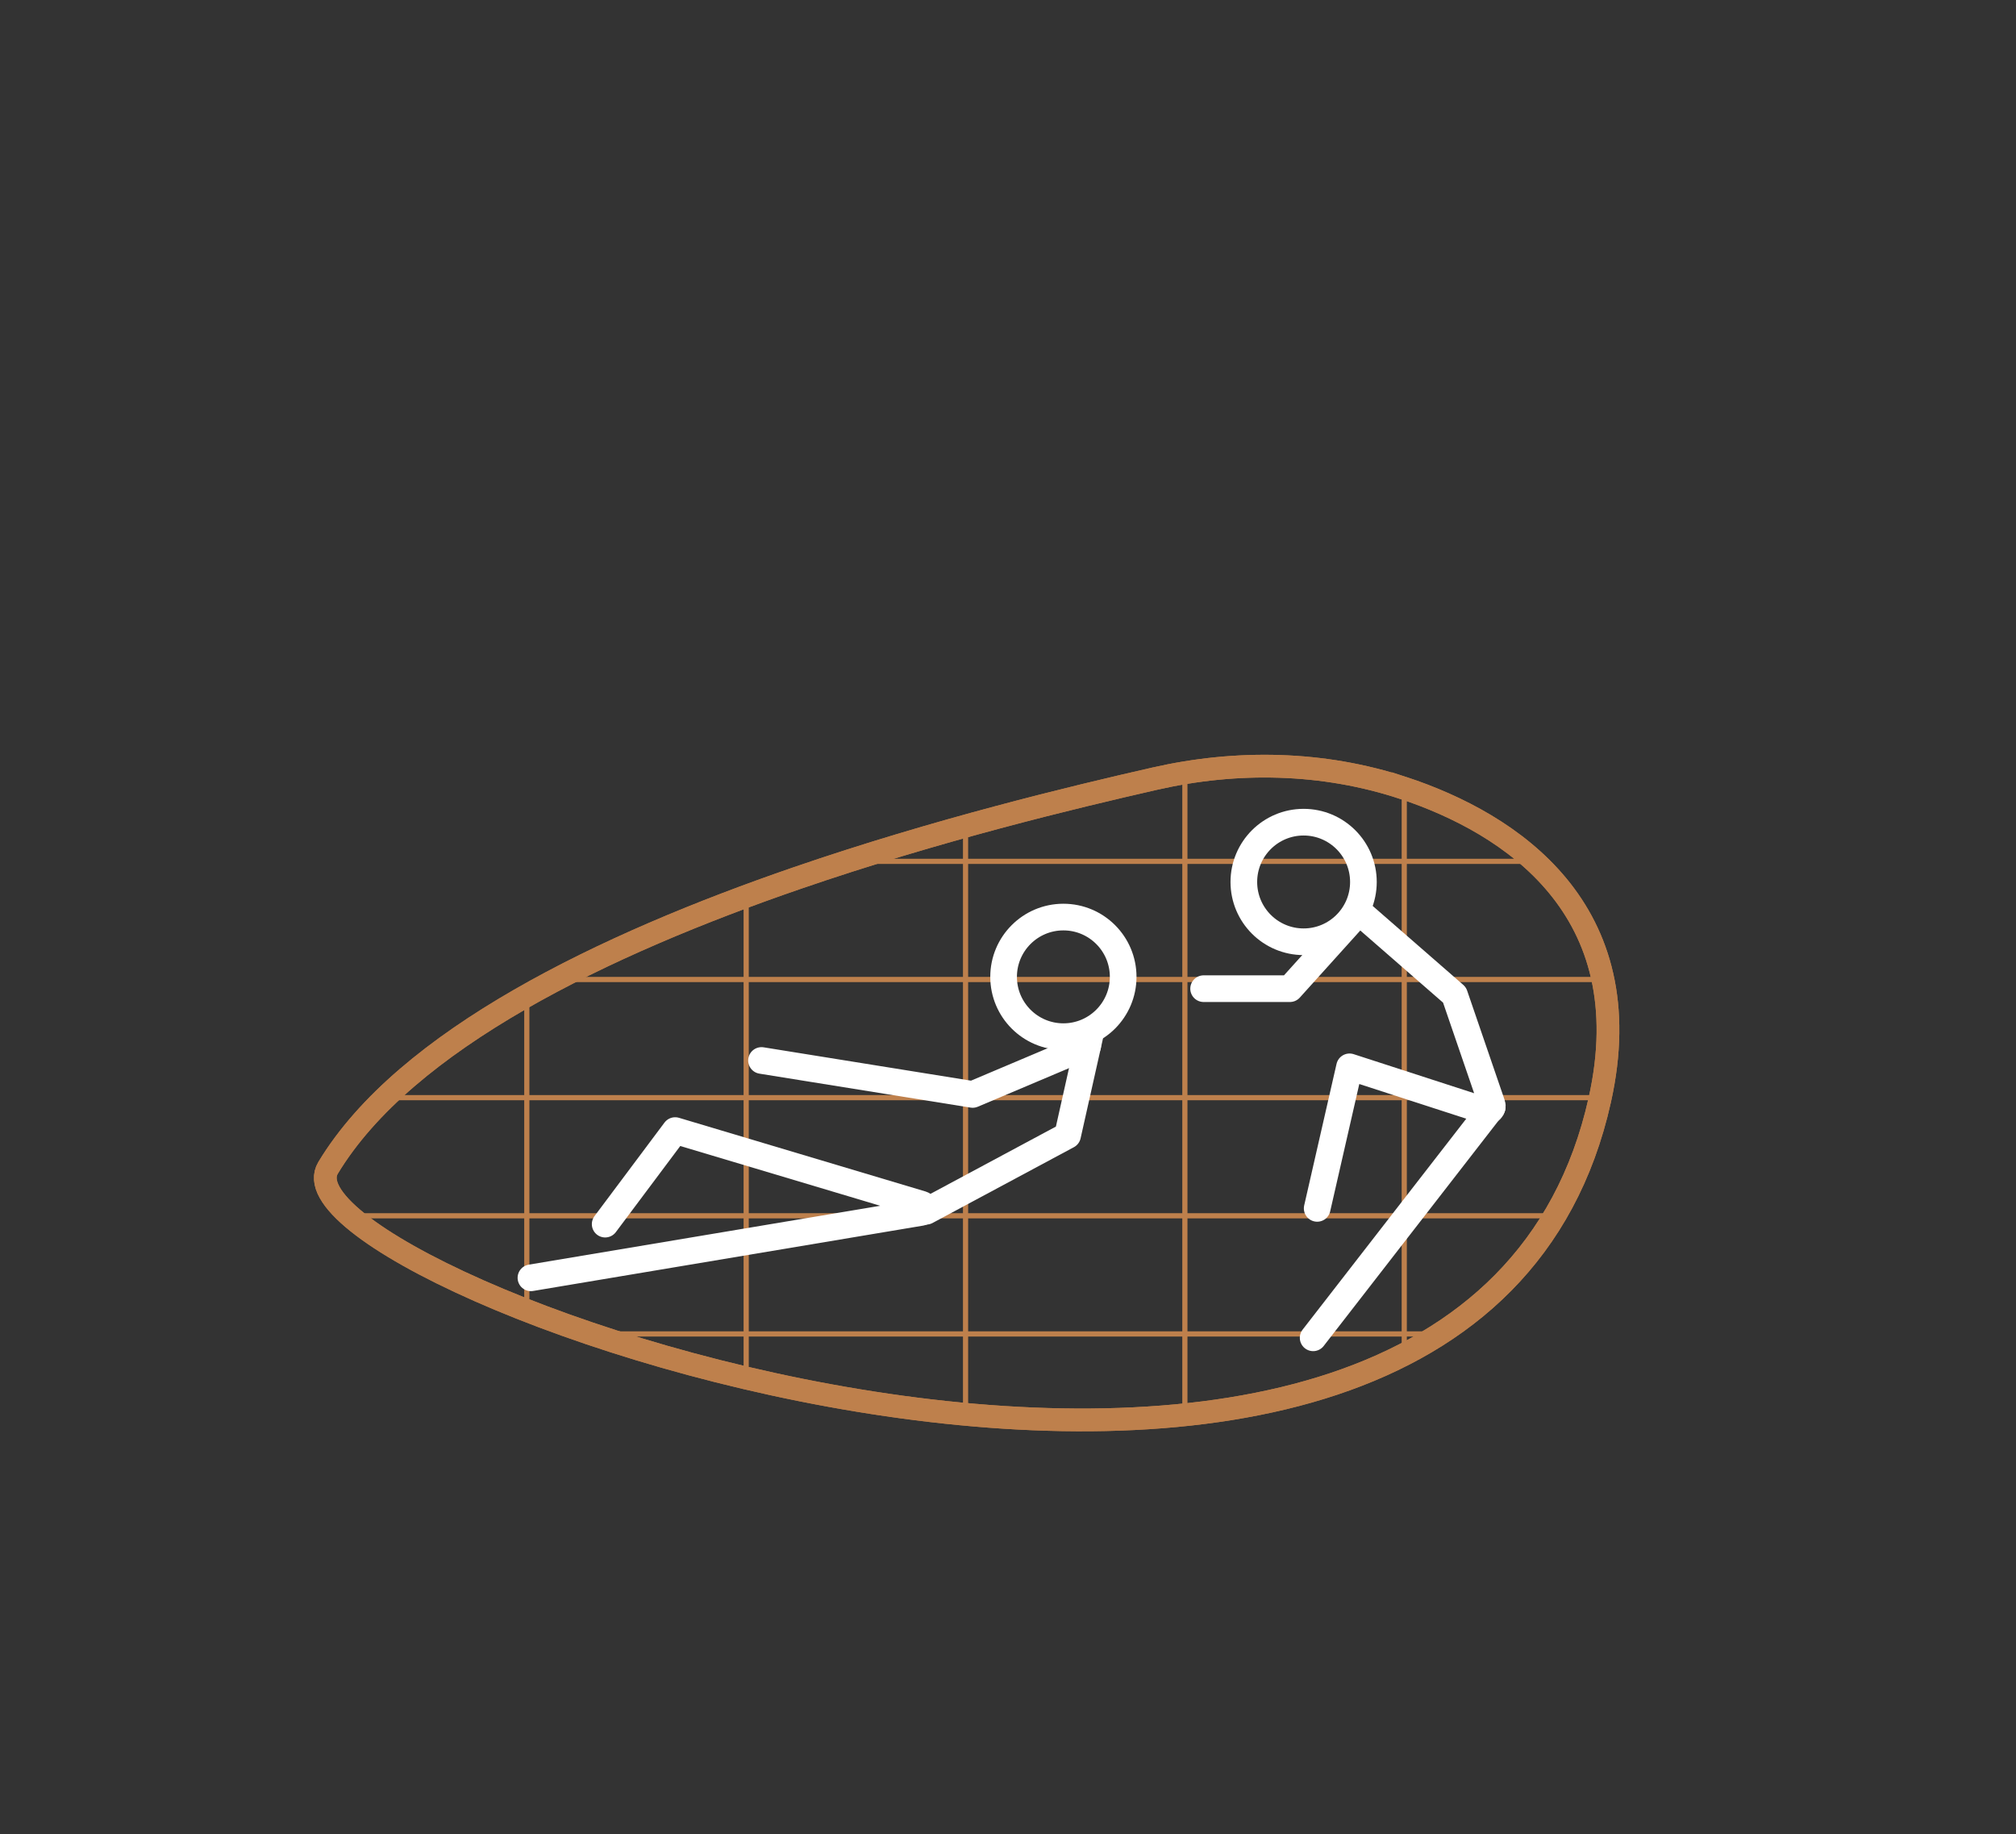 <?xml version="1.0" encoding="UTF-8"?>
<svg id="_レイヤー_2" data-name="レイヤー_2" xmlns="http://www.w3.org/2000/svg" xmlns:xlink="http://www.w3.org/1999/xlink" viewBox="0 0 389.46 354.26">
  <rect x="0" y="0" width="389.46" height="354.26" fill="#333333" stroke="none"/>
  <defs>
    <style>
      .cls-1, .cls-2 {
        stroke: #fff;
        stroke-width: 5.15px;
      }

      .cls-1, .cls-2, .cls-3, .cls-4, .cls-5 {
        fill: none;
      }

      .cls-1, .cls-3, .cls-5 {
        stroke-linecap: round;
        stroke-linejoin: round;
      }

      .cls-2, .cls-4 {
        stroke-miterlimit: 10;
      }

      .cls-3, .cls-4 {
        stroke-width: 4.39px;
      }

      .cls-3, .cls-4, .cls-5 {
        stroke: #be804c;
      }

      .cls-6 {
        clip-path: url(#clippath);
      }

      .cls-5 {
        stroke-width: 1px;
      }
    </style>
    <clipPath id="clippath">
      <path class="cls-4" d="M271.09,152.21c-15.47-5.11-32.14-5.42-48.03-1.8-15.87,3.61-42.1,9.92-69.08,19.2-37.11,12.77-75.64,31.18-90.6,55.97-13.16,21.81,219.35,104.7,245.67-13.09,8.23-36.83-17.19-53.42-37.96-60.29Z"/>
    </clipPath>
  </defs>
  <g>
    <path class="cls-3" d="M271.09,152.21c-15.47-5.11-32.14-5.42-48.03-1.8-15.87,3.61-42.1,9.92-69.08,19.2-37.11,12.77-75.64,31.18-90.6,55.97-13.16,21.81,219.35,104.7,245.67-13.09,8.23-36.83-17.19-53.42-37.96-60.29Z"/>
    <g>
      <g class="cls-6">
        <g>
          <rect class="cls-5" x="59.4" y="143.56" width="254.25" height="136.93"/>
          <line class="cls-5" x1="59.4" y1="257.66" x2="313.65" y2="257.66"/>
          <line class="cls-5" x1="59.4" y1="234.84" x2="313.65" y2="234.84"/>
          <line class="cls-5" x1="59.4" y1="212.02" x2="313.65" y2="212.02"/>
          <line class="cls-5" x1="59.4" y1="189.2" x2="313.65" y2="189.2"/>
          <line class="cls-5" x1="59.4" y1="166.38" x2="313.65" y2="166.38"/>
          <line class="cls-5" x1="271.28" y1="143.56" x2="271.28" y2="280.48"/>
          <line class="cls-5" x1="228.9" y1="143.56" x2="228.9" y2="280.48"/>
          <line class="cls-5" x1="186.53" y1="143.56" x2="186.53" y2="280.48"/>
          <line class="cls-5" x1="144.15" y1="143.56" x2="144.15" y2="280.48"/>
          <line class="cls-5" x1="101.77" y1="143.56" x2="101.77" y2="280.48"/>
        </g>
      </g>
      <path class="cls-4" d="M271.09,152.21c-15.47-5.11-32.14-5.42-48.03-1.8-15.87,3.61-42.1,9.92-69.08,19.2-37.11,12.77-75.64,31.18-90.6,55.97-13.16,21.81,219.35,104.7,245.67-13.09,8.23-36.83-17.19-53.42-37.96-60.29Z"/>
    </g>
  </g>
  <g>
    <path class="cls-1" d="M116.91,236.45l13.52-18.07,47.63,14.23c.82.25.75,1.44-.1,1.58l-75.39,12.63"/>
    <polyline class="cls-1" points="210.52 200.24 206.24 219.32 178.94 233.96"/>
    <polyline class="cls-1" points="210.13 202 187.9 211.4 147.11 204.84"/>
    <circle class="cls-2" cx="205.43" cy="188.69" r="11.55"/>
  </g>
  <g>
    <circle class="cls-2" cx="251.84" cy="170.36" r="11.55"/>
    <path class="cls-1" d="M232.52,190.97h16.67l13.38-14.84,18.42,16.05,7.25,21.14c.27.78-.47,1.53-1.25,1.27l-26.28-8.52-6.25,27.34"/>
    <line class="cls-1" x1="288.27" y1="213.83" x2="253.68" y2="258.41"/>
  </g>
</svg>